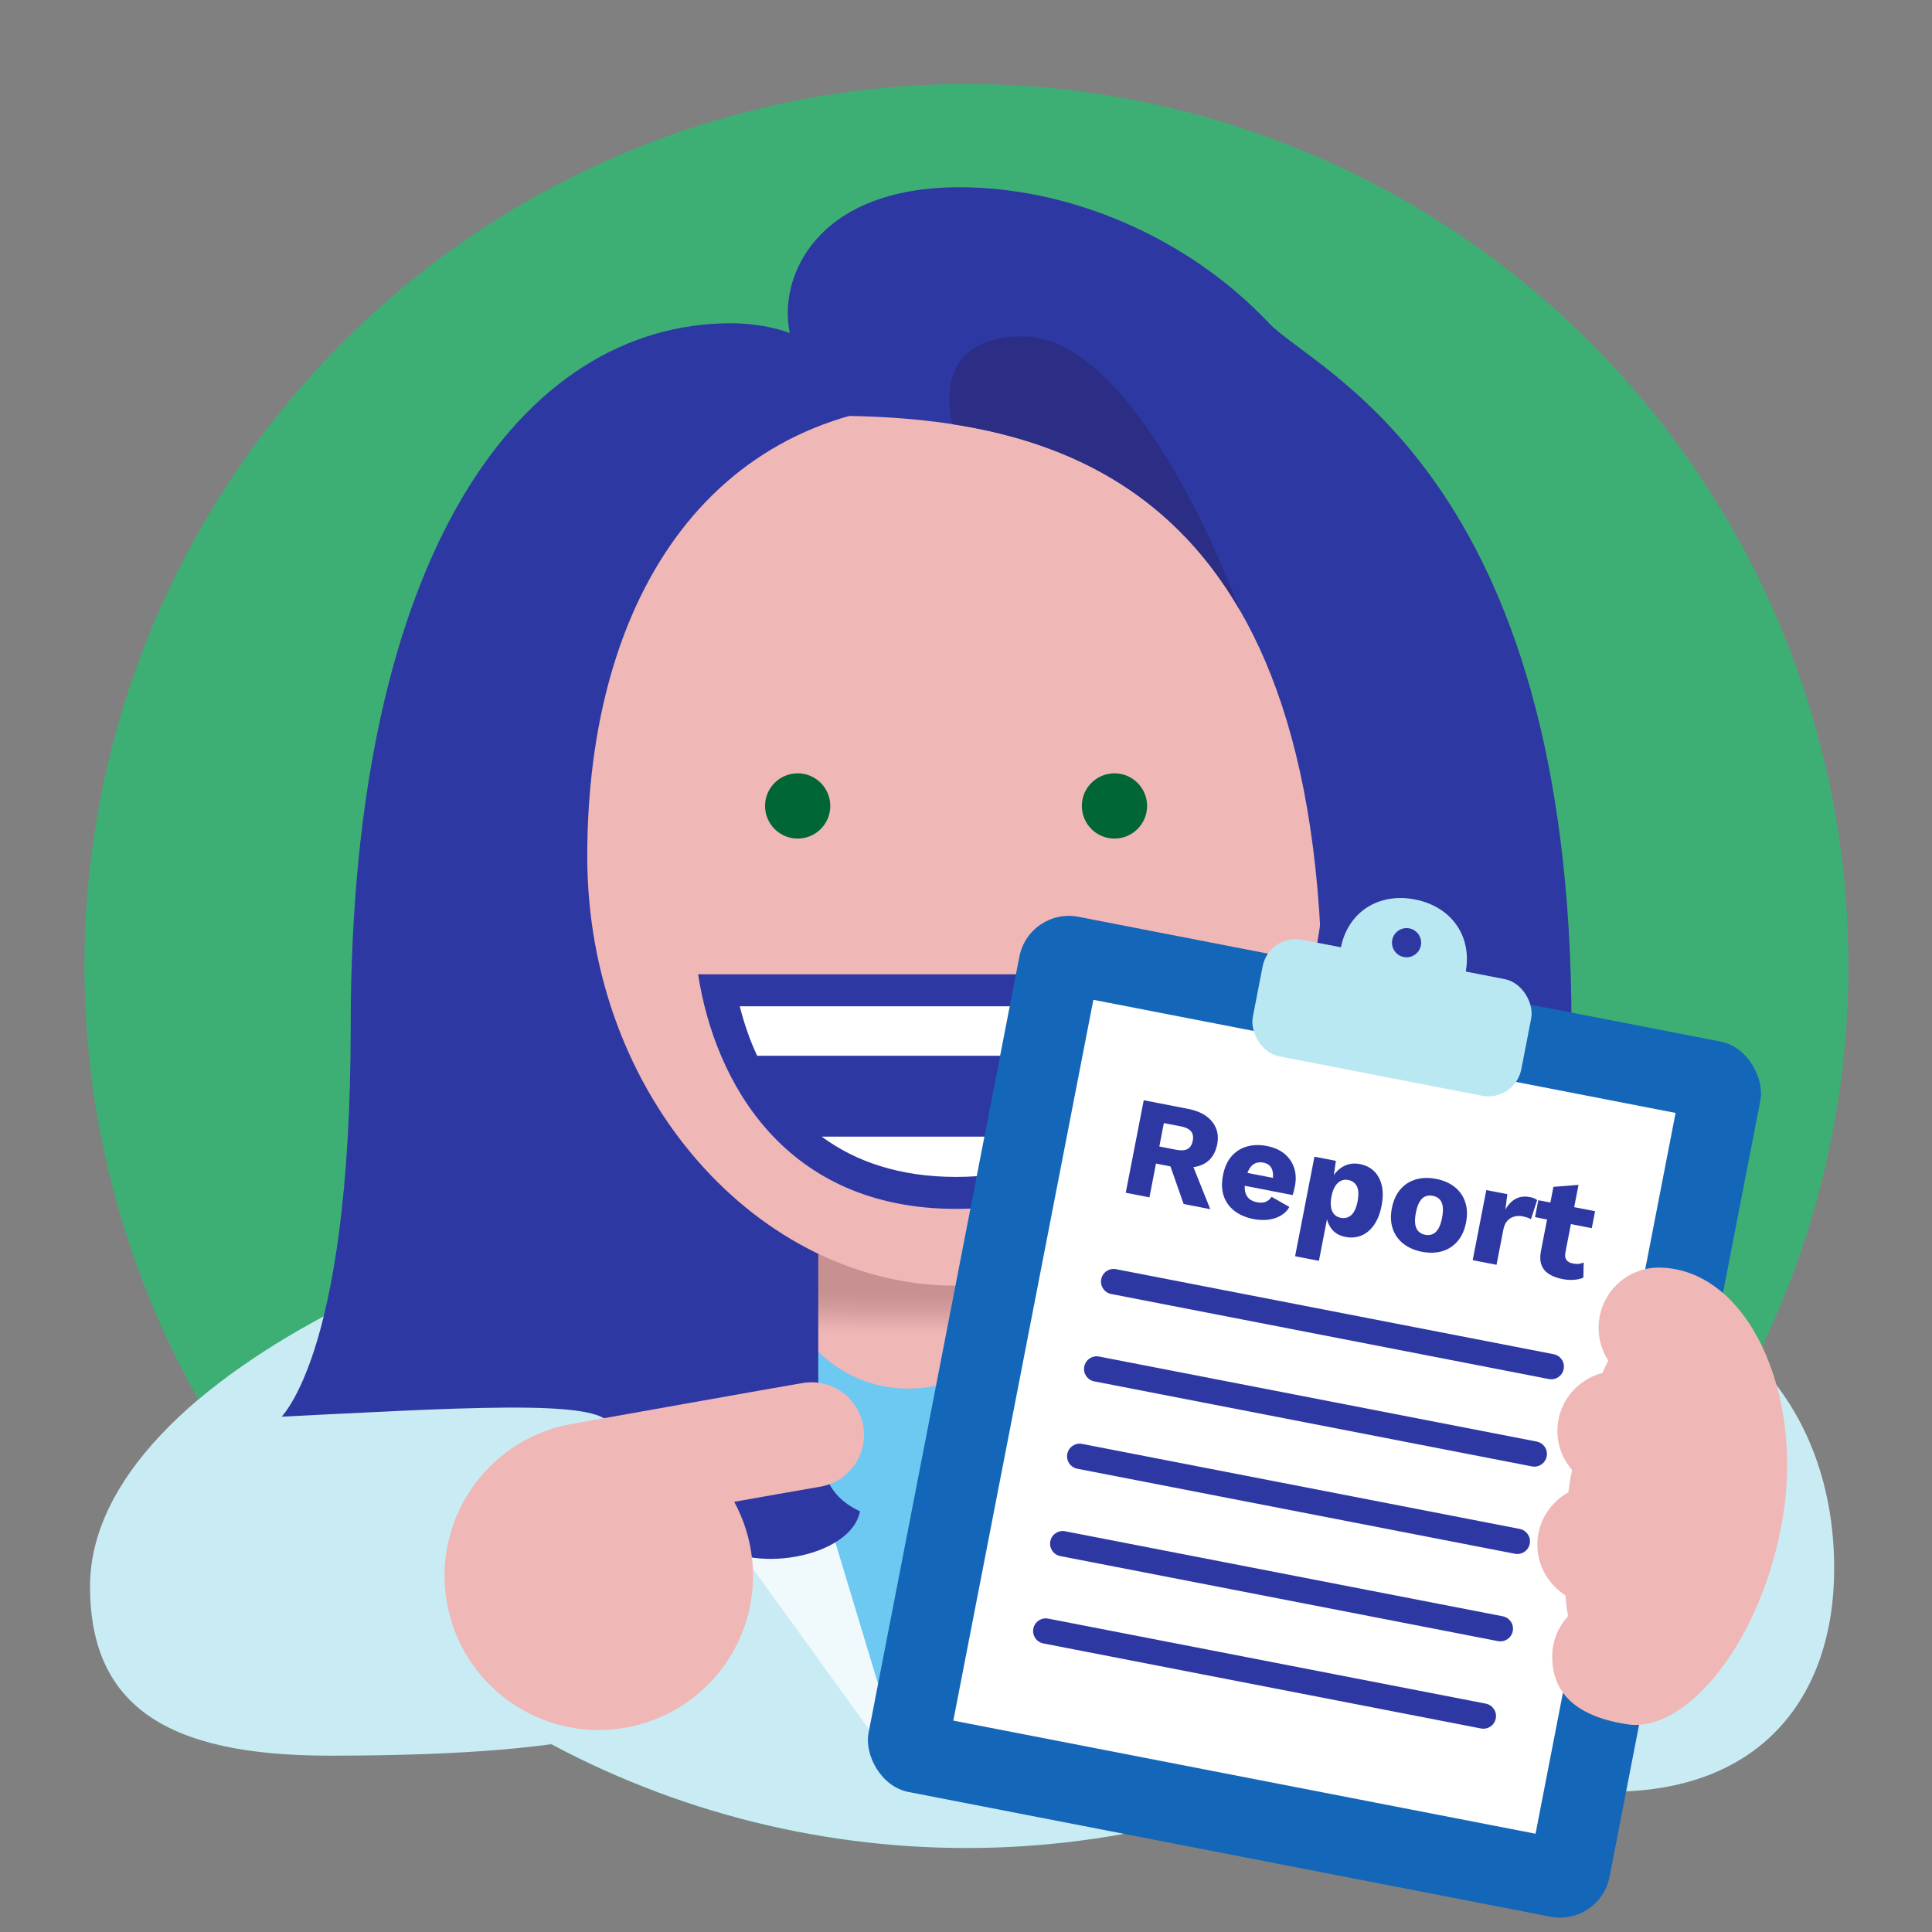 <?xml version="1.0" encoding="UTF-8"?>
<svg id="Design" xmlns="http://www.w3.org/2000/svg" xmlns:xlink="http://www.w3.org/1999/xlink" viewBox="0 0 230 230">
  <rect x="0" y="0" width="230" height="230" fill="#808080" stroke="none"/>
  <defs>
    <clipPath id="clippath">
      <circle cx="115.051" cy="115" r="105" style="fill: #3daf75;"/>
    </clipPath>
    <linearGradient id="linear-gradient" x1="108.035" y1="158.81" x2="108.125" y2="149.444" gradientUnits="userSpaceOnUse">
      <stop offset="0" stop-color="#f0b7b7"/>
      <stop offset=".322" stop-color="#d39c9c"/>
      <stop offset=".516" stop-color="#c89191"/>
    </linearGradient>
  </defs>
  <path d="M218.353,186.721c0,15.491-8.908,26.568-26.464,26.568-32.655,0-43.413-11.732-43.413-29.3s15.913-31.81,35.543-31.81c19.63,0,34.334,13.512,34.334,34.542Z" style="fill: #c9ecf4;"/>
  <path d="M94.005,141.024c-32.259,1.134-83.404,22.295-83.287,47.943.064,14.052,9.057,20.04,28.458,20.04,32.082,0,44.7-3.801,44.7-11.841,0,0,18.05-44.917,10.129-56.142Z" style="fill: #c9ecf4;"/>
  <g>
    <circle cx="115.051" cy="115" r="105" style="fill: #3daf75;"/>
    <g style="clip-path: url(#clippath);">
      <path d="M94.005,140.893c-31.459,1.106-83.404,22.323-83.287,47.943.064,14.052,10.625,20.04,30.027,20.04,32.082,0,43.132-3.801,43.132-11.841,0,0,18.05-44.917,10.129-56.142Z" style="fill: #c9ecf4;"/>
      <path d="M116.777,131.622h-4.464c-38.214,1.495-67.82,41.238-67.82,90.052h141.115c0-48.814-30.616-88.557-68.831-90.052" style="fill: #c9ecf4;"/>
      <polygon points="108.118 212.335 134.724 144.554 81.512 144.554 108.118 212.335" style="fill: #6ec9f2;"/>
      <polygon points="73.632 154.434 81.86 162.646 76.428 168.463 108.118 212.335 85.676 138.025 73.632 154.434" style="fill: #f0f9fc;"/>
      <polygon points="142.603 154.434 134.376 162.646 139.808 168.463 108.118 212.335 130.56 138.025 142.603 154.434" style="fill: #fff;"/>
      <path d="M123.302,150.129c0,8.386-6.798,15.184-15.184,15.184s-15.184-6.798-15.184-15.184,6.798-3.722,15.184-3.722,15.184-4.664,15.184,3.722Z" style="fill: url(#linear-gradient);"/>
      <path d="M155.099,193.238l-20.485.041s.019,9.561.023,11.429c.011,5.657,4.602,7.805,10.258,7.794,5.657-.011,10.238-2.178,10.227-7.835-.004-1.868-.023-11.429-.023-11.429Z" style="fill: #fff;"/>
      <g>
        <path d="M195.767,169.136s-8.684-4.888-8.684-46.948c0-65.826-30.507-77.901-35.972-83.684-9.907-10.485-24.008-16.213-36.876-16.213-17.254,0-21.62,10.896-20.209,17.368-1.949-.777-4.755-1.178-6.952-1.178-24.93,0-45.324,27.317-45.324,83.707,0,40.164-8.684,46.948-8.684,46.948,0,0,.072,9.176,13.052,10.999,3.888,3.728,11.461,6.314,21.293,6.314,6.731,0,12.827-1.212,17.251-3.173,4.397,4.32,16.657,2.213,17.715-3.354-3.602-1.723-4.964-4.382-4.964-10.795,0-5.347-0-25.153-0-33.484h33.291c0,8.332.294,29.28.294,34.966,0,4.117-3.243,4.765-4.862,4.034-.836,5.363,4.625,11.315,16.495,8.237,4.475,2.192,10.928,3.569,18.103,3.569,9.915,0,17.547-2.63,21.39-6.409,12.382-2.022,13.642-10.904,13.642-10.904Z" style="fill: #2e38a3;"/>
        <path d="M157.721,101.945c0,28.569-20.454,51.115-43.904,51.115-23.451,0-43.905-22.546-43.905-51.115,0-31.238,15.122-54.116,43.905-54.116,28.782,0,43.904,22.878,43.904,54.116Z" style="fill: #f0b7b7;"/>
        <g>
          <g>
            <path d="M98.844,95.946c0-2.144-1.74-3.884-3.884-3.884-2.144,0-3.883,1.741-3.883,3.884,0,2.144,1.74,3.885,3.883,3.885,2.144,0,3.884-1.741,3.884-3.885" style="fill: #006635;"/>
            <path d="M136.559,95.946c0-2.144-1.741-3.884-3.885-3.884s-3.884,1.741-3.884,3.884c0,2.144,1.74,3.885,3.884,3.885s3.885-1.741,3.885-3.885" style="fill: #006635;"/>
          </g>
          <g>
            <path d="M83.107,115.99c1.998,12.888,10.359,27.925,30.71,27.925,20.35,0,28.584-15.037,30.709-27.925h-61.419Z" style="fill: #2e38a3;"/>
            <g>
              <path d="M90.136,125.684h47.362c.873-1.871,1.557-3.851,2.069-5.889h-51.5c.511,2.038,1.197,4.017,2.07,5.889" style="fill: #fff;"/>
              <path d="M97.818,135.311c4.028,2.976,9.288,4.798,15.999,4.798,6.71,0,11.97-1.822,15.997-4.798h-31.997Z" style="fill: #fff;"/>
            </g>
          </g>
        </g>
        <path d="M98.702,49.497c26.624,0,58.71,7.412,58.71,70.02,15.102-25.882,10.015-52.595,10.015-52.595,0,0-26.763-22.02-47.636-23.505-7.554-.537-21.089,6.079-21.089,6.079Z" style="fill: #2e38a3;"/>
        <path d="M147.616,72.672l.001.001c-4.142-10.961-14.354-32.624-25.859-32.624s-8.356,10.449-8.356,10.449l.004.003c13.059,2.014,25.821,7.674,34.21,22.171Z" style="fill: #2c2e85;"/>
      </g>
    </g>
  </g>
  <g>
    <path d="M23.594,166.619l7.371,2.163c23.84-1.184,40.613-2.329,41.652.859,1.791,5.494-8.78,38.116-8.78,38.116l-31.452-1.155-8.791-39.983Z" style="fill: #c9ecf4;"/>
    <g>
      <path d="M53.144,190.455c1.582,10.018,10.985,16.857,21.002,15.276,10.018-1.582,16.858-10.986,15.276-21.004-1.581-10.017-10.986-16.856-21.004-15.274-10.017,1.581-16.855,10.984-15.274,21.002" style="fill: #f0b7b7;"/>
      <path d="M68.418,169.453s25.676-4.576,27.202-4.817c3.415-.539,6.62,1.792,7.158,5.206.54,3.414-1.791,6.619-5.206,7.158-1.527.24-27.204,4.816-27.204,4.816l-1.951-12.363Z" style="fill: #f0b7b7;"/>
    </g>
  </g>
  <g>
    <rect x="111.552" y="115.595" width="89.86" height="106.134" rx="6" ry="6" transform="translate(35.041 -26.749) rotate(10.995)" style="fill: #1466b8;"/>
    <path d="M199.475,132.492l-16.672,85.809-69.313-13.467,16.672-85.809,69.313,13.467" style="fill: #fff;"/>
    <rect x="149.43" y="114.087" width="32.565" height="14.146" rx="4" ry="4" transform="translate(26.15 -29.381) rotate(10.995)" style="fill: #bae8f2;"/>
    <path d="M168.448,107.078c-4.331-.841-8.003,1.485-8.844,5.816l-.59,3.037,14.867,2.889.59-3.037c.841-4.331-1.693-7.863-6.023-8.704ZM167.116,113.931c-.941-.183-1.556-1.094-1.373-2.036.183-.941,1.094-1.556,2.036-1.373s1.556,1.094,1.373,2.036c-.183.941-1.094,1.556-2.036,1.373Z" style="fill: #bae8f2;"/>
    <path d="M184.388,164.171l-52.098-10.122c-.816-.159-1.349-.949-1.191-1.765s.949-1.349,1.765-1.191l52.098,10.122c.816.159,1.349.949,1.191,1.765s-.949,1.349-1.765,1.191Z" style="fill: #2e38a3;"/>
    <path d="M182.367,174.571l-52.098-10.122c-.816-.159-1.349-.949-1.191-1.765s.949-1.349,1.765-1.191l52.098,10.122c.816.159,1.349.949,1.191,1.765s-.949,1.349-1.765,1.191Z" style="fill: #2e38a3;"/>
    <path d="M180.347,184.971l-52.098-10.122c-.816-.159-1.349-.949-1.191-1.765s.949-1.349,1.765-1.191l52.098,10.122c.816.159,1.349.949,1.191,1.765s-.949,1.349-1.765,1.191Z" style="fill: #2e38a3;"/>
    <path d="M178.326,195.371l-52.098-10.122c-.816-.159-1.349-.949-1.191-1.765s.949-1.349,1.765-1.191l52.098,10.122c.816.159,1.349.949,1.191,1.765s-.949,1.349-1.765,1.191Z" style="fill: #2e38a3;"/>
    <path d="M176.305,205.77l-52.098-10.122c-.816-.159-1.349-.949-1.191-1.765s.949-1.349,1.765-1.191l52.098,10.122c.816.159,1.349.949,1.191,1.765s-.949,1.349-1.765,1.191Z" style="fill: #2e38a3;"/>
    <g>
      <rect x="153.563" y="107.298" width="16.066" height="70.731" transform="translate(-9.269 274.084) rotate(-79.005)" style="fill: none;"/>
      <path d="M141.414,132.003c1.313.255,2.273.762,2.883,1.521.608.759.813,1.65.614,2.674-.218,1.124-.746,1.91-1.584,2.359-.837.45-1.913.546-3.225.292l-.297.098-2.187-.425-.781,4.022-2.819-.548,2.14-11.014,5.256,1.021ZM140.051,136.882c.557.108.995.078,1.317-.091.32-.168.529-.497.625-.987.093-.478.021-.855-.213-1.132-.235-.276-.63-.469-1.187-.577l-2.036-.396-.542,2.787,2.036.396ZM141.62,137.81l2.461,6.142-3.171-.616-1.883-5.371,2.593-.154Z" style="fill: #2e38a3;"/>
      <path d="M149.221,145.123c-.913-.178-1.672-.504-2.278-.979s-1.028-1.068-1.265-1.778c-.237-.71-.266-1.526-.086-2.45.179-.923.512-1.669.998-2.239.485-.569,1.093-.962,1.823-1.179.728-.216,1.521-.241,2.378-.074.879.17,1.591.485,2.138.943.545.458.924,1.017,1.138,1.676.212.659.244,1.372.095,2.14-.042.211-.087.413-.135.606-.049.192-.097.353-.146.482l-6.608-1.284.298-1.536,5.374,1.044-1.473.268c.129-.667.109-1.202-.061-1.604-.171-.403-.506-.652-1.006-.75-.355-.069-.674-.044-.959.074-.282.118-.521.34-.717.666-.196.326-.349.767-.457,1.323-.108.557-.121,1.016-.042,1.377.079.361.237.646.475.854.236.208.544.348.921.421.423.082.777.064,1.06-.054.282-.118.514-.315.695-.592l2.12,1.209c-.246.437-.594.782-1.042,1.036-.446.254-.949.413-1.504.479-.555.065-1.133.039-1.733-.077Z" style="fill: #2e38a3;"/>
      <path d="M154.179,149.55l2.302-11.849,2.553.496-.436,3.05-.266-.415c.186-.541.453-.997.802-1.368.35-.371.759-.638,1.229-.8.47-.163.979-.191,1.522-.085.69.134,1.258.42,1.704.859.446.439.748,1.006.908,1.701.16.695.151,1.499-.026,2.411s-.474,1.668-.892,2.269c-.417.601-.917,1.022-1.502,1.267-.583.244-1.221.299-1.911.165-.756-.147-1.324-.491-1.704-1.032-.38-.542-.581-1.172-.602-1.892l.344-.349-1.19,6.125-2.837-.551ZM159.606,144.976c.488.095.908-.011,1.257-.318.348-.308.598-.851.75-1.629.151-.779.125-1.375-.077-1.79-.202-.415-.548-.67-1.038-.765-.312-.061-.601-.027-.868.1-.268.127-.497.345-.69.653-.192.31-.336.708-.431,1.198-.091.467-.111.882-.06,1.244.05.362.176.655.375.878.199.224.46.367.783.429Z" style="fill: #2e38a3;"/>
      <path d="M170.949,140.339c.879.171,1.616.49,2.213.958.595.468,1.017,1.063,1.263,1.787s.28,1.541.103,2.454c-.177.912-.515,1.658-1.014,2.236s-1.113.973-1.84,1.184c-.729.211-1.532.23-2.411.06-.857-.166-1.586-.484-2.187-.953-.602-.469-1.026-1.065-1.272-1.789-.247-.723-.281-1.541-.104-2.453s.516-1.658,1.015-2.236c.499-.578,1.115-.972,1.849-1.182.733-.209,1.527-.231,2.385-.064ZM170.557,142.358c-.323-.062-.617-.039-.879.072-.265.11-.491.326-.68.647-.19.321-.337.754-.443,1.3-.106.545-.131.999-.074,1.362.056.363.185.648.388.854.201.207.464.341.787.404.333.064.633.039.898-.077.265-.115.491-.331.679-.647.188-.315.335-.746.441-1.291.106-.545.131-1.002.076-1.371s-.184-.653-.387-.855c-.204-.201-.473-.334-.806-.399Z" style="fill: #2e38a3;"/>
      <path d="M175.32,150.021l1.621-8.344,2.504.486-.234,1.825c.332-.582.74-1.004,1.224-1.269.485-.263,1.05-.333,1.695-.208.211.041.389.093.532.155.143.062.254.13.333.204l-.737,2.281c-.103-.066-.237-.13-.404-.191-.167-.062-.374-.116-.618-.164-.334-.065-.66-.053-.976.036-.318.088-.59.257-.818.508-.228.25-.383.592-.468,1.026l-.817,4.206-2.837-.551Z" style="fill: #2e38a3;"/>
      <path d="M189.891,144.193l-.393,2.019-6.758-1.313.393-2.019,6.758,1.313ZM187.92,141.056l-1.56,8.027c-.078.401-.036.706.125.917.162.21.415.349.76.416.268.052.503.066.711.042.205-.023.399-.081.579-.173l-.041,1.811c-.317.146-.698.234-1.141.263-.446.029-.89 0-1.334-.086-.635-.124-1.165-.319-1.593-.586-.427-.268-.728-.621-.902-1.059s-.206-.981-.091-1.628l1.498-7.71,2.99-.233Z" style="fill: #2e38a3;"/>
    </g>
  </g>
  <path d="M186.887,176.406c-.07.417-.118.827-.177,1.242-2.143,1.199-3.63,3.442-3.691,6.076-.058,2.595,1.286,4.88,3.322,6.187.084.855.195,1.68.326,2.486-1.116,1.232-1.834,2.832-1.875,4.626-.09,3.943,2.138,7.222,8.959,8.254,7.019,1.063,16.025-9.846,18.493-24.641,2.465-14.795-4.147-29.495-14.6-29.733-3.96-.091-7.243,3.045-7.334,7.006-.035,1.496.393,2.893,1.152,4.061-.243.477-.476.972-.704,1.475-3.013.794-5.278,3.47-5.354,6.744-.041,1.841.637,3.52,1.749,4.814-.091.468-.19.926-.268,1.404Z" style="fill: #f0b7b7;"/>
</svg>